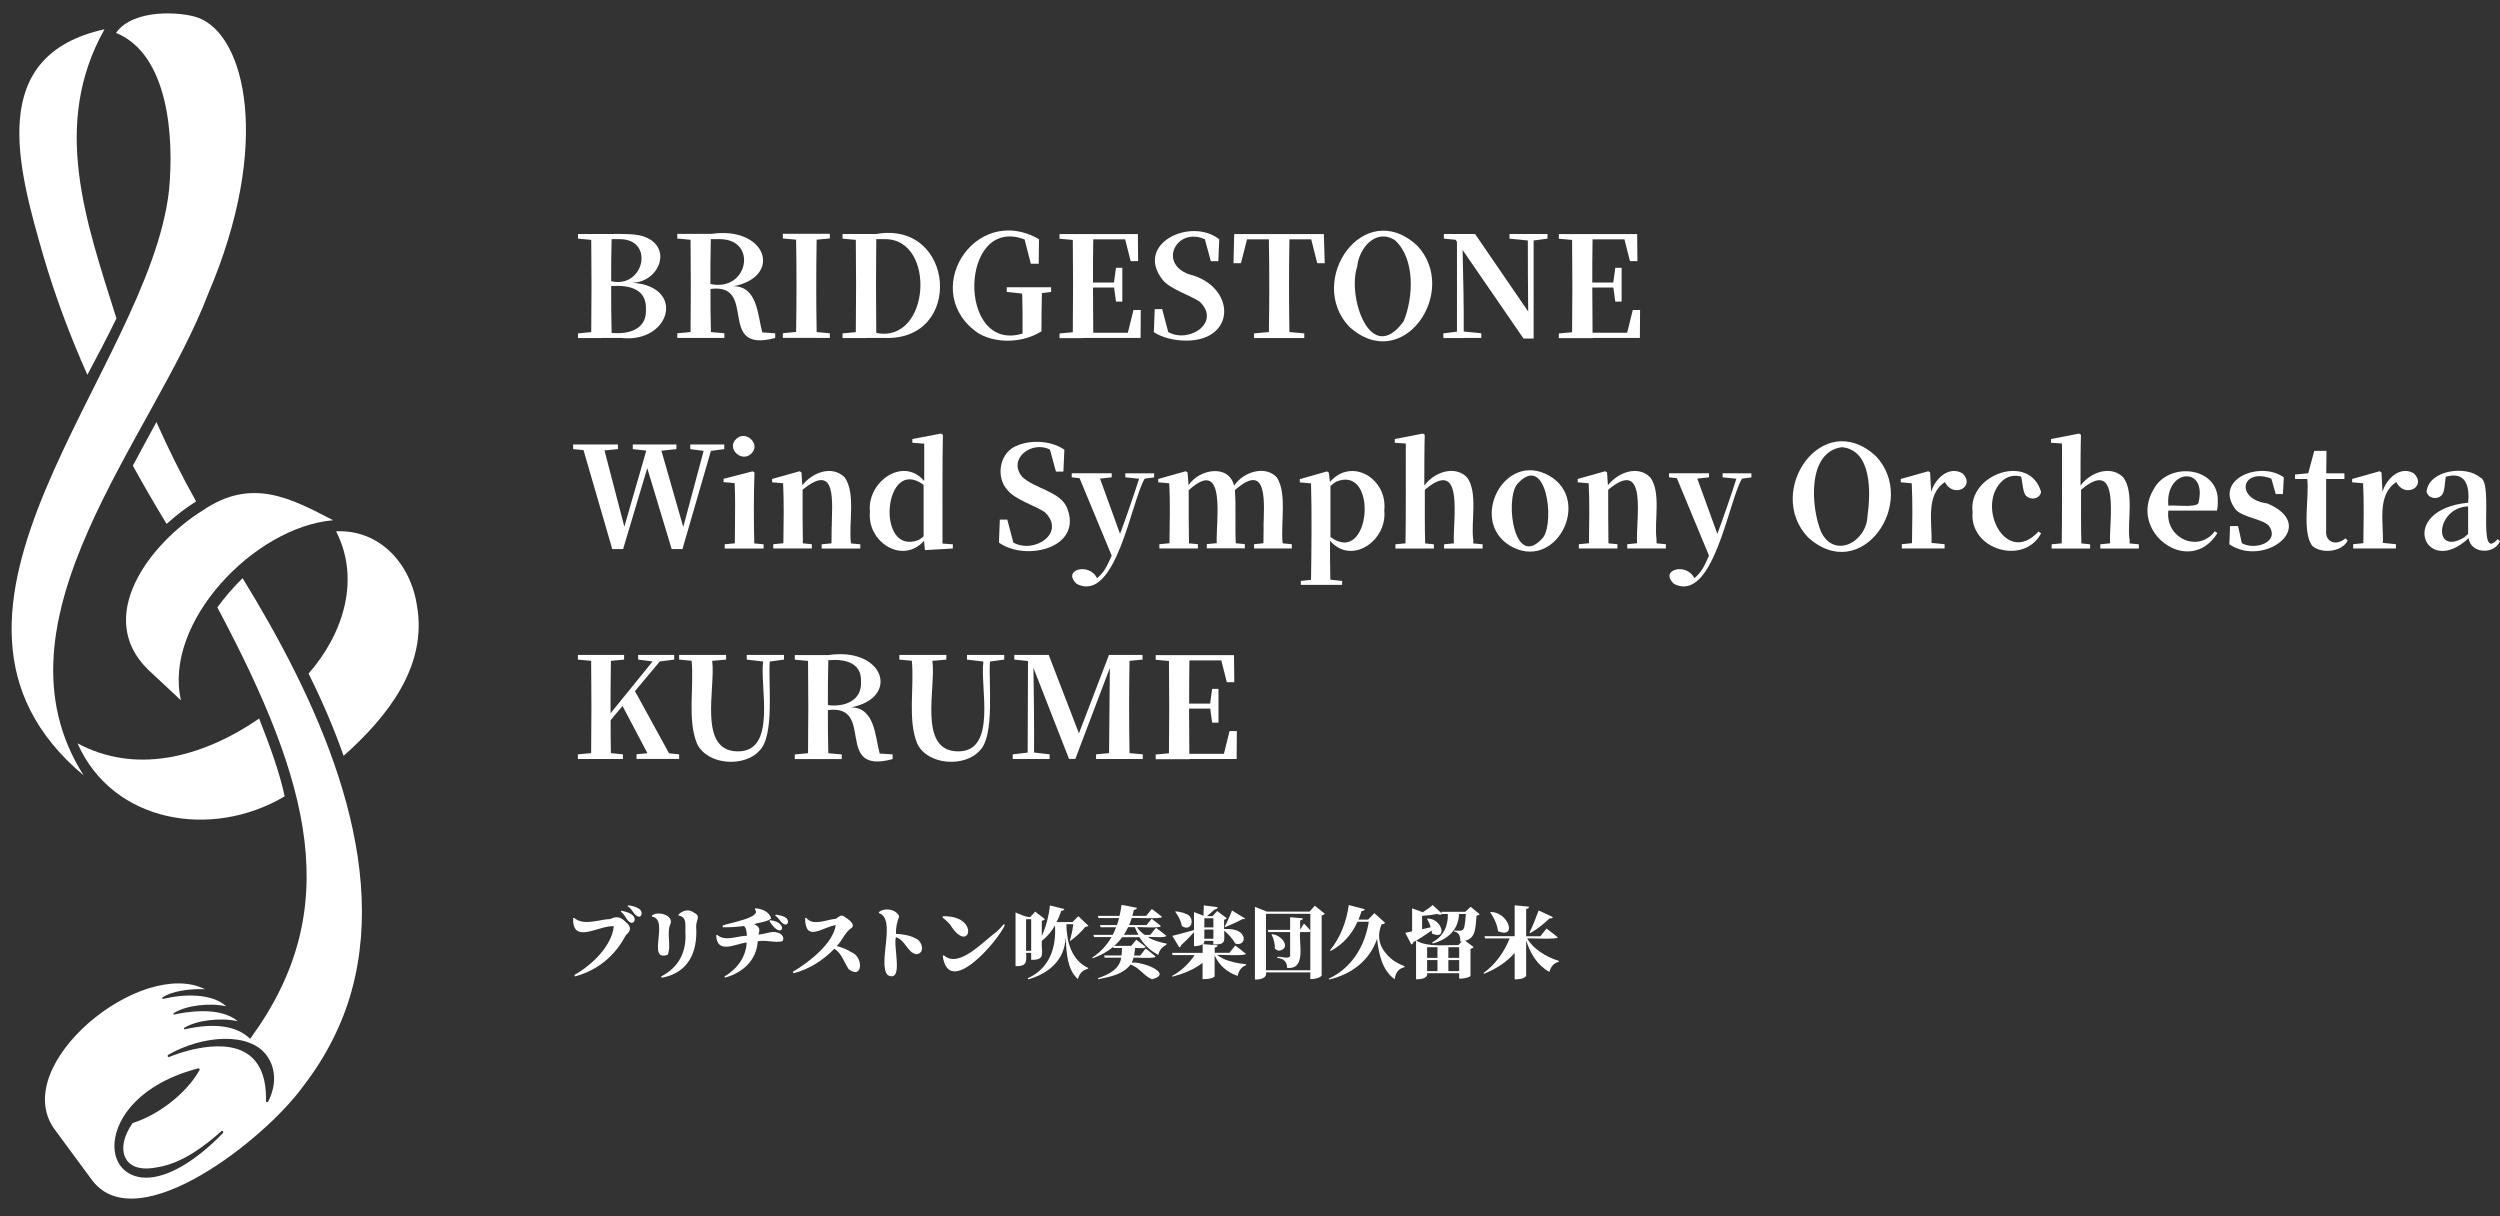 <svg width="370" height="180" viewBox="0 0 370 180" fill="none" xmlns="http://www.w3.org/2000/svg">
<rect x="0" y="0" width="370" height="180" fill="#333333" stroke="none"/>
<g clip-path="url(#clip0_4001_761)">
<path d="M94.56 134.491C94.131 134.192 93.533 134.062 92.961 133.984L92.883 134.114C93.676 134.582 93.754 135.453 94.521 135.674C95.171 135.661 95.028 134.738 94.573 134.491H94.56Z" fill="white"/>
<path d="M93.637 135.466C93.208 135.063 92.572 134.92 91.974 134.79L91.883 134.933C92.597 135.401 92.701 136.362 93.442 136.583C94.053 136.583 94.066 135.778 93.637 135.479V135.466Z" fill="white"/>
<path d="M92.532 136.388C91.844 135.687 91.181 135.57 90.336 136.011C88.66 136.076 86.372 137.077 84.969 135.843L84.826 135.895C84.696 139.858 88.673 136.908 90.843 137.077C90.544 140.014 87.607 142.834 84.995 144.303L85.112 144.511C88.543 143.562 91.051 141.418 92.636 138.39C93.468 137.727 93.429 137.064 92.532 136.401V136.388Z" fill="white"/>
<path d="M98.809 141.327C99.42 139.962 98.563 137.974 99.277 136.622C99.563 135.401 97.328 134.803 96.496 135.492V135.661C99.134 136.05 95.626 142.393 98.809 141.314V141.327Z" fill="white"/>
<path d="M102.708 135.076C101.955 134.491 101.084 134.725 100.434 135.336V135.505C101.708 135.713 101.396 136.895 101.435 137.909C101.643 140.82 100.499 143.159 97.835 144.524L97.939 144.706C101.89 143.991 103.267 140.885 103.033 137.207C102.942 136.31 103.839 135.57 102.695 135.076H102.708Z" fill="white"/>
<path d="M116.185 135.752C115.744 135.505 115.367 135.453 114.808 135.362L114.73 135.505C115.367 135.908 115.549 136.687 116.224 136.843C116.848 136.804 116.679 135.96 116.185 135.765V135.752Z" fill="white"/>
<path d="M115.094 138.026C114.158 137.714 113.235 138.312 112.222 138.299C112.56 137.584 112.391 137.077 111.585 136.791C112.339 136.492 113.586 136.466 114.132 135.921C113.872 134.946 112.793 134.504 111.806 134.426L111.702 134.556C112.91 135.83 107.816 136.57 106.932 136.999L106.984 137.233C108.024 137.272 109.168 137.168 110.116 137.051C110.493 137.402 110.493 137.987 110.532 138.494C109.142 138.494 107.309 139.403 106.152 138.364L105.996 138.416C106.1 141.275 108.804 139.702 110.506 139.481C110.415 141.665 109.077 143.419 107.218 144.524L107.309 144.693C109.986 143.926 111.962 142.107 112.144 139.313C113.3 139.066 114.717 139.572 115.77 139.313C116.224 138.832 115.679 138.156 115.081 138.026H115.094Z" fill="white"/>
<path d="M113.872 136.323C115.77 139.377 116.874 136.44 113.95 136.193L113.872 136.323Z" fill="white"/>
<path d="M126.024 140.937C125.4 140.521 124.594 140.209 123.84 140.014C124.685 139.17 125.062 137.922 126.076 137.311C126.621 136.7 125.439 135.986 124.984 135.674C124.399 135.232 124.139 135.791 123.658 135.986C122.307 136.102 120.331 137.116 119.305 135.83L119.149 135.895C119.201 139.546 121.696 137.207 123.684 136.921C123.32 139.624 119.772 142.38 117.329 143.835L117.446 144.043C119.837 143.432 121.852 142.081 123.489 140.417C124.62 141.132 124.906 142.419 125.608 143.445C127.713 145.044 127.804 141.626 126.05 140.95L126.024 140.937Z" fill="white"/>
<path d="M135.524 138.897C134.77 138.455 133.587 138.247 132.613 138.208C132.561 137.259 132.769 136.453 133.08 135.622C132.626 134.556 130.975 134.283 130.078 134.985V135.141C132.717 135.985 129.831 142.639 131.378 144.316C133.808 145.525 132.145 140.001 132.6 138.702C134.016 139.144 134.276 141.002 135.628 141.223C136.979 141.106 136.498 139.248 135.524 138.897Z" fill="white"/>
<path d="M140.657 136.895C143.503 141.483 145.18 135.44 139.566 135.609L139.475 135.765C139.968 136.154 140.319 136.479 140.657 136.895Z" fill="white"/>
<path d="M147.506 137.896C145.596 139.222 141.918 143.432 139.682 141.379L139.526 141.47C140.371 147.76 147.61 139.39 148.728 136.908L148.546 136.778C148.273 137.129 147.922 137.493 147.506 137.896Z" fill="white"/>
<path d="M158.566 138.299C158.501 138.624 158.423 138.936 158.345 139.196L158.423 139.248C159.19 138.702 160.034 137.909 160.619 137.181C160.84 137.142 160.957 137.142 161.087 137.012L159.593 135.596L158.722 136.466H156.382C156.642 135.959 156.863 135.414 157.071 134.803C157.292 134.79 157.461 134.725 157.526 134.543L155.395 134.01C155.226 135.557 154.81 137.142 154.186 138.546V136.284C154.368 136.245 154.537 136.167 154.654 136.037L153.211 134.92L152.497 135.7C152.055 135.856 150.716 135.206 150.3 135.05V142.99C151.964 143.029 151.938 142.393 151.86 141.028H152.614V142.055C154.953 142.146 154.017 140.768 154.199 139.235C154.966 138.637 155.642 137.844 156.136 136.973C156.343 140.248 155.343 143.341 152.094 144.784L152.198 144.94C155.33 144.043 157.604 141.99 157.708 138.728C157.851 140.911 157.89 143.445 159.528 144.901C159.748 144.095 160.203 143.575 161.022 143.38L161.061 143.263C158.579 142.12 157.851 139.364 157.825 136.778H158.852C158.787 137.259 158.696 137.779 158.592 138.273L158.566 138.299ZM151.86 140.716V136.037H152.614V140.716H151.86Z" fill="white"/>
<path d="M170.029 138.728C170.029 138.728 169.964 138.689 169.938 138.676C170.197 138.598 172.563 138.871 172.615 138.494C172.108 138.078 171.627 137.714 171.081 137.311L170.236 138.364H169.418C168.976 138.052 168.573 137.675 168.274 137.233C168.495 137.142 171.835 137.441 171.809 137.051C171.367 136.674 170.977 136.388 170.444 135.986L169.691 136.908H167.117C167.26 136.57 167.377 136.219 167.494 135.869C167.65 135.791 172.108 136.076 171.965 135.687C171.484 135.284 170.99 134.92 170.47 134.53L169.639 135.544H167.585C167.676 135.245 167.754 134.946 167.819 134.647C168.053 134.647 168.222 134.569 168.274 134.361L165.987 133.919C165.922 134.439 165.818 134.985 165.701 135.544H162.491L162.582 135.869H165.623C165.545 136.219 165.441 136.557 165.311 136.908H162.803L162.894 137.233H165.181C165.038 137.61 164.882 138 164.687 138.364H161.828L161.919 138.689H164.505C163.79 139.923 162.894 140.898 161.646 141.73L161.724 141.834C162.959 141.366 163.868 140.872 164.752 140.131L164.804 140.3H166.052C166.039 140.69 166.039 141.041 165.987 141.405H163.4L163.491 141.73H165.948C165.662 143.458 164.128 144.212 162.478 144.784L162.543 144.927C164.479 144.524 166.195 144.199 167.325 142.757C168.664 143.198 169.379 144.55 170.509 144.927C173.758 144.069 169.002 142.276 167.494 142.471C167.611 142.237 167.702 141.99 167.767 141.743C168.001 141.665 171.016 141.951 171.029 141.561C170.548 141.145 170.08 140.781 169.561 140.378L168.755 141.418H167.845C167.923 141.067 167.949 140.703 167.988 140.313C168.222 140.248 169.496 140.482 169.535 140.131C169.093 139.754 168.703 139.481 168.17 139.079L167.416 139.988H164.908C165.363 139.585 165.753 139.17 166.078 138.702H168.638C169.314 139.832 170.288 140.755 171.445 141.327C171.536 140.638 171.991 140.157 172.628 139.819L172.654 139.65C171.757 139.494 170.808 139.209 169.99 138.78L170.029 138.728ZM166.338 138.351C166.572 137.987 166.779 137.61 166.961 137.22H167.949C168.105 137.61 168.287 137.987 168.495 138.351H166.338Z" fill="white"/>
<path d="M182.05 135.466C181.829 135.985 181.543 136.622 181.257 137.09L181.335 137.207C182.141 136.869 183.194 136.427 183.934 135.998C184.129 136.05 184.246 136.024 184.285 135.947L182.336 134.751C182.271 134.946 182.167 135.193 182.05 135.479V135.466Z" fill="white"/>
<path d="M180.984 141.847C180.659 141.691 180.373 141.522 180.126 141.34C180.308 141.249 184.467 141.548 184.376 141.158C183.869 140.729 183.363 140.352 182.817 139.936L181.959 141.015H179.776V140.235C180.036 140.196 180.165 140.131 180.204 139.91L178.021 139.728C178.294 139.611 178.216 139.455 178.229 139.248H179.568V139.793C181.517 139.793 181.179 139.299 181.179 137.727C181.79 138.247 182.44 138.936 182.817 139.637C183.492 139.936 184.22 139.442 184.051 138.715C183.687 137.597 182.349 137.454 181.166 137.493V136.115C181.335 136.089 181.478 136.011 181.569 135.907L180.139 134.829L179.451 135.583H178.632C178.957 135.31 179.49 134.868 179.776 134.595C180.036 134.569 180.178 134.465 180.23 134.27L178.164 133.997C178.164 134.413 178.138 135.089 178.112 135.531L176.709 134.985V137.649C175.682 137.948 174.46 138.273 173.498 138.507L174.538 140.209C174.681 140.157 174.785 140.04 174.824 139.871C175.591 139.17 176.111 138.624 176.709 137.974V140.027C177.137 140.053 177.631 139.949 177.995 139.754V141.028H173.459L173.55 141.353H176.799C175.994 142.601 174.811 143.718 173.472 144.433L173.537 144.55C175.149 144.108 176.721 143.497 177.982 142.497V144.914C178.541 144.914 179.373 144.875 179.763 144.524V141.379C180.425 142.873 181.595 143.9 183.168 144.433C183.311 143.692 183.739 143.068 184.428 142.847V142.704C183.311 142.614 181.985 142.328 180.958 141.86L180.984 141.847ZM178.242 138.936V137.571H179.581V138.936H178.242ZM179.581 135.907V137.259H178.242V135.907H179.581Z" fill="white"/>
<path d="M175.474 135.245C175.123 135.063 174.629 134.946 174.005 134.881L173.927 134.933C174.369 135.531 174.798 136.297 174.915 137.051C176.397 138.039 177.007 135.713 175.474 135.232V135.245Z" fill="white"/>
<path d="M193.824 134.92H187.508L185.728 134.218V144.966C186.417 145.005 187.56 144.797 187.365 143.913H193.928V144.901C194.448 144.927 195.267 144.784 195.605 144.394V135.492C195.8 135.44 195.956 135.375 196.073 135.232L194.591 134.049L193.824 134.907V134.92ZM187.365 143.601V135.245H193.928V137.701C193.629 137.337 193.37 137.077 192.98 136.687L192.421 137.597V136.219C192.642 136.193 192.798 136.115 192.824 135.908L190.939 135.752V137.623H187.625L187.716 137.948H190.939V141.496C190.653 142.003 189.64 141.522 189.042 141.613V141.769C189.978 141.86 190.484 142.328 190.497 143.25C193.396 143.51 192.187 139.572 192.421 137.948C192.603 137.909 193.824 138.052 193.928 137.844V143.601H187.365Z" fill="white"/>
<path d="M189.289 140.703C191.186 140.391 189.692 138.338 188.288 138.273L188.184 138.325C188.509 138.923 188.717 139.676 188.665 140.378C188.873 140.573 189.081 140.69 189.289 140.703Z" fill="white"/>
<path d="M204.988 140.95C203.987 139.689 203.87 138.273 204.468 136.804C204.728 136.765 204.858 136.765 204.988 136.57L203.403 135.141L202.48 136.102H201.05C201.219 135.7 201.375 135.284 201.518 134.829C201.739 134.829 201.921 134.777 201.986 134.569L199.621 133.945C199.309 136.349 198.347 138.819 196.839 140.651L196.943 140.742C198.737 139.78 200.076 138.299 200.907 136.414H202.584C201.999 140.027 200.076 143.263 196.645 144.849L196.723 144.966C200.076 144.173 202.714 142.133 203.805 138.949C204.052 141.119 204.533 143.601 206.418 144.927C206.535 143.991 206.95 143.354 207.86 143.146V142.99C206.665 142.536 205.69 141.899 204.988 140.924V140.95Z" fill="white"/>
<path d="M216.853 134.946H213.305L213.396 135.206L212.032 133.945C211.642 134.296 211.07 134.699 210.576 135.011L208.991 134.439V137.844C208.562 137.935 208.211 138 207.977 138.052L208.874 139.78C209.017 139.741 209.121 139.637 209.173 139.455C209.316 139.377 209.446 139.286 209.576 139.208V144.94C210.186 144.94 211.382 144.836 211.213 144.03H215.957V144.836C216.464 144.862 217.243 144.745 217.633 144.459V140.43C217.828 140.391 217.984 140.313 218.088 140.17L216.84 139.221C218.53 138.858 218.348 137.038 218.53 135.518C218.725 135.492 218.868 135.427 218.998 135.31L217.659 134.205L216.879 134.933L216.853 134.946ZM212.747 141.769H211.213V140.183H212.747V141.769ZM214.358 140.183H215.957V141.769H214.358V140.183ZM211.213 142.094H212.747V143.731H211.213V142.094ZM214.358 143.731V142.094H215.957V143.731H214.358ZM216.775 136.869C216.684 138.026 215.97 137.714 215.19 137.714V137.844C215.957 137.987 216.152 138.611 216.113 139.325C216.191 139.325 216.269 139.325 216.347 139.325L215.84 139.884C213.812 139.806 211.473 140.235 209.602 139.221C210.511 138.663 211.148 138.247 211.876 137.714C211.902 137.87 211.928 138.026 211.928 138.169C214.319 139.234 213.409 135.933 211.291 135.946L211.187 135.998C211.421 136.362 211.629 136.804 211.746 137.233C211.317 137.337 210.888 137.441 210.472 137.532V135.544C211.187 135.505 212.006 135.401 212.682 135.271C213.046 135.401 213.305 135.401 213.448 135.271H214.28C214.345 137.051 213.63 138.585 211.954 139.481L212.058 139.637C214.306 139.014 215.879 137.571 215.931 135.271H216.944C216.905 135.959 216.84 136.492 216.775 136.869Z" fill="white"/>
<path d="M227.9 140.859C227.146 140.326 226.484 139.676 226.016 138.897C226.185 138.806 230.668 139.105 230.538 138.715C230.006 138.26 229.46 137.87 228.888 137.428L227.965 138.572H225.873V134.517C226.133 134.478 226.263 134.413 226.302 134.192L224.17 133.984V138.559H219.7L219.791 138.884H223.429C222.676 140.833 221.298 142.782 219.557 144.004L219.635 144.121C221.48 143.367 222.936 142.419 224.17 141.041V144.94C224.703 144.966 225.548 144.875 225.873 144.446V139.157C226.458 141.106 227.51 142.834 229.304 143.848C229.499 143.12 229.967 142.51 230.681 142.354L230.72 142.211C229.746 141.925 228.758 141.457 227.913 140.859H227.9Z" fill="white"/>
<path d="M229.33 135.921C229.538 135.947 229.746 135.921 229.837 135.739L227.718 134.751C227.328 135.817 226.848 137.051 226.367 138.026L226.471 138.104C227.471 137.545 228.485 136.739 229.33 135.921Z" fill="white"/>
<path d="M221.48 136.83C221.597 137.168 221.675 137.493 221.714 137.831C224.612 138.962 223.222 134.972 220.635 134.972L220.544 135.024C220.934 135.557 221.259 136.193 221.48 136.83Z" fill="white"/>
<path d="M89.037 50.016C89.764 50.016 91.22 50.016 91.948 50.016C99.2 50.848 101.617 42.361 93.533 41.842C97.497 41.816 99.589 36.721 95.522 35.096C94.404 34.564 92 34.616 90.531 34.629C89.062 34.629 87.022 34.629 85.54 34.629V35.317L87.503 35.499C87.555 40.048 87.555 44.623 87.503 49.158L85.54 49.34V50.029H89.023L89.037 50.016ZM95.6 45.831C95.716 48.794 93 49.496 90.518 49.275C90.453 46.936 90.453 44.779 90.453 42.335C93.13 42.166 95.73 42.725 95.6 45.818V45.831ZM91.675 35.395C96.951 35.356 95.34 42.751 90.453 41.621C90.453 39.502 90.453 37.475 90.518 35.395H91.675Z" fill="white"/>
<path d="M105.23 50.016H107.205V49.327L105.217 49.145C105.152 47.001 105.152 44.935 105.152 42.764C112.287 41.855 105.892 52.407 114.73 50.016V49.327L112.819 49.197C112.131 46.663 112.118 42.387 108.57 42.361C115.86 40.945 113.521 33.42 105.23 34.616C103.761 34.616 101.721 34.616 100.239 34.616V35.304L102.202 35.486C102.254 40.035 102.254 44.61 102.202 49.145L100.239 49.327V50.016H105.23ZM106.659 35.395C112.157 35.512 110.714 43.232 105.139 42.036C105.139 39.697 105.139 37.631 105.204 35.395H106.659Z" fill="white"/>
<path d="M120.877 50.016H122.813V49.327L120.864 49.145C120.786 44.597 120.786 40.022 120.864 35.473L122.813 35.291V34.603H115.86V35.291L117.823 35.473C117.901 40.022 117.901 44.597 117.823 49.132L115.86 49.314V50.003H120.89L120.877 50.016Z" fill="white"/>
<path d="M128.181 50.016C128.87 50.016 130.26 50.016 130.949 50.016C142.698 50.445 141.346 32.601 129.701 34.629C128.22 34.629 126.179 34.629 124.698 34.629V35.317L126.66 35.499C126.712 40.022 126.712 44.675 126.66 49.158L124.698 49.34V50.029H128.181V50.016ZM130.988 35.395C138.604 35.369 137.694 50.887 129.688 49.275C129.636 44.701 129.636 39.983 129.688 35.395H130.988Z" fill="white"/>
<path d="M144.959 49.418C147.649 50.9 151.47 50.718 154.134 49.041C154.134 47.105 154.16 45.233 154.199 43.375L155.564 43.206V42.517H149.001V43.206L151.288 43.453C151.34 45.402 151.353 47.391 151.34 49.366C141.593 52.329 141.944 31.77 151.639 35.434L152.562 39.034H153.731L153.77 35.395C144.114 29.898 135.849 43.453 144.946 49.418H144.959Z" fill="white"/>
<path d="M160.294 50.016H168.807L168.833 45.883H167.754L166.922 49.249H161.802C161.776 46.988 161.763 44.883 161.763 42.556H164.882L165.168 44.636H166.104V39.632H165.168L164.869 41.816H161.763C161.763 39.632 161.763 37.553 161.802 35.421H166.519L167.338 38.644H168.443L168.404 34.642H156.811V35.33L158.774 35.512C158.826 40.061 158.826 44.636 158.774 49.171L156.811 49.353V50.042H160.294V50.016Z" fill="white"/>
<path d="M175.448 50.419C183.142 50.445 182.869 42.27 175.968 40.594C171.354 38.93 174.187 33.55 178.32 35.408L179.204 38.657H180.308L180.451 35.421C176.28 32.094 167.884 36.045 172.056 41.4C173.135 42.777 175.994 43.622 177.54 44.636C180.776 47.703 175.994 50.887 172.901 49.145L172.004 45.753H170.899L170.769 49.158C172.004 49.99 173.901 50.406 175.448 50.406V50.419Z" fill="white"/>
<path d="M184.571 35.421H187.794C187.872 39.983 187.872 44.584 187.794 49.145L185.598 49.34V50.029H193.032V49.34L190.835 49.145C190.757 44.584 190.757 39.983 190.835 35.421H194.058L194.955 38.956H196.06L195.93 34.642H182.661L182.557 38.956H183.661L184.558 35.421H184.571Z" fill="white"/>
<path d="M199.673 48.34C207.6 55.565 216.126 43.102 209.719 36.318C201.791 29.105 193.279 41.543 199.673 48.34ZM200.868 39.45C201.141 36.63 203.714 33.732 206.483 35.577C209.472 38.346 209.186 44.025 207.743 47.547C202.831 54.318 199.348 43.856 200.868 39.463V39.45Z" fill="white"/>
<path d="M216.633 50.016H219.232V49.327L216.633 49.067C216.672 46.338 216.542 39.788 216.464 36.994L225.483 50.107H226.977V35.59L229.031 35.317V34.629H223.404V35.317L226.12 35.59C226.12 38.203 226.133 43.492 226.172 46.104L218.309 34.629H213.695V35.317L215.424 35.486L215.632 35.798V49.08L213.617 49.34V50.029H216.633V50.016Z" fill="white"/>
<path d="M235.698 50.016H242.703L242.729 45.883H241.65L240.818 49.249H235.698C235.672 46.988 235.659 44.883 235.659 42.556H238.778L239.064 44.636H240V39.632H239.064L238.765 41.816H235.659C235.659 39.632 235.659 37.553 235.698 35.421H240.415L241.234 38.644H242.339L242.3 34.642H230.707V35.33L232.67 35.512C232.722 40.061 232.722 44.636 232.67 49.171L230.707 49.353V50.042H235.711L235.698 50.016Z" fill="white"/>
<path d="M90.596 81.259H92.221L95.794 69.289L99.407 81.259H101.006L105.217 66.729L107.192 66.469V65.78H102.163V66.469L104.138 66.729L101.123 77.997L97.887 66.703L100.109 66.469V65.78H93.65V66.469L95.651 66.69L92.402 77.945L89.465 66.664L91.454 66.469V65.78H84.826V66.469L86.359 66.612L90.609 81.246L90.596 81.259Z" fill="white"/>
<path d="M108.778 77.971C108.778 78.816 108.765 79.621 108.752 80.414L107.257 80.557V81.181H113.014V80.557L111.637 80.427C111.546 77.113 111.546 73.227 111.663 69.926L111.39 69.757L107.088 70.862V71.356L108.726 71.499C108.83 73.617 108.791 75.761 108.778 77.971Z" fill="white"/>
<path d="M111.182 67.145C112.676 65.741 110.376 63.584 108.96 64.962C107.452 66.378 109.778 68.523 111.182 67.145Z" fill="white"/>
<path d="M123.086 77.984C123.086 78.829 123.073 79.621 123.06 80.414L121.605 80.557V81.181H127.323V80.557L125.946 80.427C125.556 77.503 126.699 73.097 125.023 70.667C123.203 68.808 120.266 69.874 118.746 71.824L118.616 69.913L118.343 69.744L114.275 70.888V71.382L115.9 71.525C116.042 74.397 115.978 77.477 115.939 80.401L114.444 80.544V81.168H120.149V80.544L118.824 80.414C118.772 78.075 118.785 74.839 118.785 72.486C123.957 68.211 123.112 74.54 123.099 77.971L123.086 77.984Z" fill="white"/>
<path d="M135.017 65.533L136.784 65.663V71.187C133.613 67.47 128.272 71.395 128.753 75.722C128.272 80.18 133.561 83.624 136.758 80.037L136.888 81.415L141.021 81.181V80.557L139.487 80.453C139.487 78.023 139.461 66.521 139.552 64.351L139.266 64.169L135.03 64.975V65.533H135.017ZM135.887 79.946C129.545 82.285 130.767 67.34 136.693 71.759V79.387C136.42 79.634 136.147 79.816 135.887 79.946Z" fill="white"/>
<path d="M150.69 65.897C147.935 66.768 147.272 70.602 149.131 72.551C150.209 73.929 153.068 74.774 154.615 75.787C157.851 78.855 153.068 82.039 149.975 80.297L149.079 76.905H147.974L147.844 80.31C151.847 83.156 160.385 81.09 157.89 75.073C156.785 72.681 153.081 72.305 151.275 70.563C149.079 67.886 152.744 65.144 155.395 66.547L156.278 69.796H157.383L157.526 66.56C155.668 65.248 152.757 65.066 150.677 65.884L150.69 65.897Z" fill="white"/>
<path d="M166.546 70.641L168.586 70.849C167.936 72.902 166.533 77.009 165.766 79.01L162.803 70.836L164.531 70.641V70.043H158.618V70.641L159.775 70.771L164.531 82.234C163.881 83.702 163.439 84.703 162.361 85.573C161.23 83.182 157.071 84.326 159.359 86.418C165.181 89.355 167.442 74.059 169.418 70.836L170.808 70.654V70.056H166.546V70.654V70.641Z" fill="white"/>
<path d="M187.014 77.984C187.014 78.829 187.001 79.608 186.988 80.401L185.598 80.544V81.168H191.186V80.544L189.834 80.414C189.497 77.503 190.523 73.123 188.99 70.68C187.287 68.795 183.999 69.822 182.648 71.888C181.829 68.6 177.449 69.445 175.903 71.811L175.76 69.913L175.487 69.744L171.419 70.888V71.382L173.043 71.525C173.212 74.397 173.108 77.477 173.082 80.401L171.588 80.544V81.168H177.293V80.544L175.968 80.414C175.916 78.088 175.929 74.891 175.929 72.551C181.608 67.392 179.931 77.256 180.074 80.388L178.606 80.531V81.155H184.233V80.531L182.895 80.401C182.765 77.906 182.947 75.008 182.765 72.538C187.742 68.133 187.066 74.592 187.001 77.971L187.014 77.984Z" fill="white"/>
<path d="M192.395 71.395L194.032 71.538C194.162 75.748 194.097 81.584 194.032 85.82L192.525 85.976V86.561H198.633V85.976L196.891 85.794C196.852 83.897 196.839 81.909 196.839 80.037C200.088 83.728 205.352 79.959 204.871 75.553C205.404 70.888 200.075 67.587 196.826 71.33L196.67 69.952L196.397 69.77L192.369 70.914V71.408L192.395 71.395ZM197.814 71.265C204.052 68.769 202.883 83.897 196.904 79.478V71.941C197.229 71.629 197.541 71.395 197.814 71.265Z" fill="white"/>
<path d="M218.023 79.79C217.711 77.074 218.738 72.824 217.126 70.654C215.281 68.795 212.266 69.874 210.797 71.862C210.797 70.004 210.797 66.183 210.862 64.351L210.589 64.169L206.431 64.975V65.533L208.055 65.637C208.055 68.692 208.081 77.503 208.016 80.414L206.522 80.557V81.181H212.214V80.557L210.927 80.427C210.849 78.088 210.875 74.839 210.875 72.486C216.841 67.457 214.956 77.178 215.177 80.414L213.721 80.557V81.181H219.427V80.557L218.049 80.427C218.049 80.232 218.049 80.024 218.049 79.79H218.023Z" fill="white"/>
<path d="M229.265 70.394C222.624 66.651 217.334 77.1 223.52 80.791C230.252 84.703 235.685 74.033 229.265 70.394ZM228.407 79.517C224.144 84.508 222.702 74.215 224.495 71.707C228.797 66.781 230.148 76.97 228.407 79.517Z" fill="white"/>
<path d="M245.159 79.79C244.821 77.061 245.861 72.876 244.249 70.667C242.443 68.808 239.493 69.874 237.972 71.824L237.842 69.913L237.569 69.744L233.501 70.888V71.382L235.126 71.525C235.269 74.397 235.204 77.477 235.165 80.401L233.67 80.544V81.168H239.376V80.544L238.05 80.414C238.011 78.075 238.011 74.839 238.011 72.486C244.028 67.444 242.04 77.139 242.287 80.401L240.831 80.544V81.168H246.55V80.544L245.172 80.414C245.172 80.219 245.172 80.011 245.159 79.777V79.79Z" fill="white"/>
<path d="M257.246 70.043H254.945V70.641L256.986 70.849C256.336 72.902 254.932 77.009 254.165 79.01L251.202 70.836L252.931 70.641V70.043H247.018V70.641L248.174 70.771L252.931 82.234C252.281 83.702 251.839 84.703 250.76 85.573C249.617 83.182 245.471 84.326 247.758 86.418C253.581 89.355 255.842 74.059 257.817 70.836L259.208 70.654V70.056H257.259L257.246 70.043Z" fill="white"/>
<path d="M277.611 67.483C269.683 60.27 261.17 72.707 267.564 79.504C275.479 86.73 284.018 74.267 277.611 67.483ZM276.389 76.372C276.259 80.232 271.463 82.779 269.514 78.698C268.019 75.073 267.422 66.885 272.594 66.183C277.078 66.599 276.87 72.993 276.389 76.372Z" fill="white"/>
<path d="M290.373 70.017C288.397 68.925 286.357 70.875 285.811 72.798L285.655 69.913L285.382 69.744L281.314 70.888V71.382L282.939 71.525C283.082 74.384 283.017 77.464 282.978 80.388L281.47 80.544V81.168H287.8V80.544L285.863 80.349C285.993 77.347 284.94 73.253 287.852 71.343C289.099 73.851 292.517 71.98 290.386 70.004L290.373 70.017Z" fill="white"/>
<path d="M296.533 71.005C297.26 70.433 298.222 70.29 299.119 70.524C299.34 71.239 299.353 72.967 299.886 73.409C300.6 74.059 301.848 73.864 302.082 72.824C300.458 66.976 291.217 70.134 291.945 75.774C291.412 81.337 299.535 83.767 302.082 78.932L301.705 78.659C296.78 84.014 292.231 74.527 296.533 71.005Z" fill="white"/>
<path d="M315.156 79.79C314.844 77.074 315.871 72.824 314.247 70.654C312.401 68.795 309.386 69.874 307.917 71.862C307.917 70.004 307.917 66.183 307.982 64.351L307.71 64.169L303.551 64.975V65.533L305.175 65.637C305.175 68.692 305.201 77.503 305.136 80.414L303.642 80.557V81.181H309.334V80.557L308.047 80.427C307.969 78.088 307.995 74.839 307.995 72.486C313.961 67.457 312.089 77.178 312.297 80.414L310.842 80.557V81.181H316.547V80.557L315.182 80.427C315.182 80.232 315.182 80.024 315.182 79.79H315.156Z" fill="white"/>
<path d="M328.23 74.306C328.503 69.055 320.953 68.224 318.743 72.408C314.896 78.751 324.072 85.508 328.179 78.894L327.802 78.621C325.358 81.883 320.433 79.673 320.914 75.566H328.114C328.191 75.203 328.243 74.787 328.243 74.293L328.23 74.306ZM325.358 74.475C324.994 75.177 321.563 74.709 320.914 74.839C320.407 69.367 326.788 68.86 325.358 74.475Z" fill="white"/>
<path d="M335.56 74.514C330.713 73.851 331.739 69.146 336.158 70.836L336.808 73.123H337.873L338.003 70.654C334.585 68.146 327.593 70.875 330.804 75.32C331.804 76.58 334.715 76.749 335.768 77.776C337.562 80.284 333.663 81.48 331.791 80.388L331.232 77.854H330.05L329.946 80.557C335.144 84.066 343.319 77.815 335.573 74.514H335.56Z" fill="white"/>
<path d="M346.386 80.128C345.268 80.622 344.164 79.946 344.268 78.608V70.888H346.971V70.056H344.281L344.32 66.729H342.513L341.616 70.043L339.667 70.225V70.888H341.473C341.811 73.461 340.642 78.712 342.214 80.778C343.514 81.987 346.555 81.74 347.452 80.024L347.14 79.673C346.867 79.881 346.62 80.037 346.386 80.141V80.128Z" fill="white"/>
<path d="M357.173 70.017C355.197 68.912 353.157 70.875 352.611 72.798L352.455 69.913L352.182 69.744L348.115 70.888V71.382L349.739 71.525C349.882 74.384 349.817 77.464 349.778 80.388L348.27 80.544V81.168H354.6V80.544L352.663 80.349C352.793 77.347 351.74 73.253 354.652 71.343C355.899 73.851 359.317 71.98 357.186 70.004L357.173 70.017Z" fill="white"/>
<path d="M369.649 79.79C366.465 83.403 369.168 71.33 367.063 70.667C365.01 68.847 359.486 69.523 359.135 72.746C359.317 73.747 360.643 74.007 361.332 73.331C361.851 72.902 361.838 71.265 361.968 70.563C364.893 69.718 365.542 71.876 365.282 74.397C354.665 75.463 358.901 85.677 365.36 79.647C365.659 81.96 369.142 82.129 370 80.089L369.649 79.803V79.79ZM364.711 79.53C359.98 82.363 360.5 75.112 365.282 74.943V79.023C365.075 79.218 364.88 79.387 364.711 79.53Z" fill="white"/>
<path d="M100.512 112.333V111.644L99.018 111.488L93.975 102.287L97.653 97.894L99.784 97.621V96.932H94.443V97.621L96.587 97.894L90.362 105.562C90.362 103.001 90.362 100.363 90.414 97.803L92.364 97.621V96.932H85.528V97.621L87.49 97.803C87.542 102.352 87.542 106.926 87.49 111.462L85.528 111.644V112.333H92.195V111.644L90.414 111.462C90.375 109.824 90.375 108.148 90.375 106.588L92.13 104.483L95.82 111.475L94.209 111.631V112.32H100.499L100.512 112.333Z" fill="white"/>
<path d="M112.404 111.085C114.678 108.915 113.677 100.974 113.924 97.907L116.029 97.621V96.932H110.519V97.621L112.949 97.907C112.404 101.585 115.081 111.345 109.103 111.202C103.228 111.085 105.957 101.715 105.399 97.803L107.465 97.621V96.932H100.512V97.621L102.358 97.79C102.734 101.624 101.708 106.588 103.163 110.071C104.723 113.307 110.246 113.567 112.404 111.085Z" fill="white"/>
<path d="M132.106 112.333V111.644L130.195 111.527C129.506 108.993 129.493 104.717 125.958 104.691C133.249 103.274 130.91 95.749 122.618 96.945C121.15 96.945 119.109 96.945 117.628 96.945V97.634L119.59 97.816C119.642 102.364 119.642 106.939 119.59 111.475L117.628 111.657V112.346H124.581V111.657L122.592 111.475C122.527 109.33 122.527 107.264 122.527 105.094C129.662 104.184 123.268 114.737 132.106 112.346V112.333ZM122.527 104.353C122.527 102.014 122.527 99.947 122.592 97.712C124.984 97.504 127.57 98.024 127.427 100.909C127.583 103.716 124.945 104.691 122.527 104.353Z" fill="white"/>
<path d="M144.998 111.085C147.272 108.915 146.272 100.974 146.518 97.907L148.624 97.621V96.932H143.113V97.621L145.544 97.907C144.998 101.585 147.675 111.345 141.697 111.202C135.823 111.085 138.552 101.715 137.993 97.803L140.059 97.621V96.932H133.106V97.621L134.952 97.79C135.329 101.624 134.302 106.588 135.758 110.071C137.317 113.307 142.841 113.567 144.998 111.085Z" fill="white"/>
<path d="M153.042 112.333H155.343V111.644L153.042 111.371C153.068 108.252 153.016 101.962 152.951 98.856L158.215 112.32H159.151L164.258 98.843C164.206 102.481 164.193 107.823 164.141 111.462L162.218 111.644V112.333H169.132V111.644L167.169 111.462C167.091 106.926 167.091 102.339 167.169 97.803L169.093 97.621V96.932H164.128L159.683 108.538L155.213 96.932H150.118V97.621L152.146 97.829L152.094 111.384L149.884 111.644V112.333H153.016H153.042Z" fill="white"/>
<path d="M176.02 112.333H183.024L183.05 108.2H181.972L181.14 111.566H176.02C175.994 109.304 175.981 107.199 175.981 104.873H179.113L179.398 106.952H180.334V101.949H179.398L179.1 104.132H175.994C175.994 101.949 175.994 99.869 176.033 97.738H180.75L181.569 100.961H182.674L182.635 96.958H171.042V97.647L173.004 97.829C173.056 102.378 173.056 106.952 173.004 111.488L171.042 111.67V112.359H176.046L176.02 112.333Z" fill="white"/>
<path d="M61.719 89.693C60.809 83.455 56.208 78.335 49.736 78.634C53.388 85.729 50.815 93.826 45.668 99.687C47.8 104.002 49.398 107.732 50.854 111.865C57.43 106.016 63.252 98.557 61.719 89.693Z" fill="white"/>
<path d="M23.159 62.453C22.002 64.572 20.82 66.742 19.663 68.925C21.197 71.707 22.873 74.592 24.654 77.542C26.018 76.307 27.513 75.164 29.02 74.202C26.954 70.524 24.979 66.586 23.146 62.453H23.159Z" fill="white"/>
<path d="M6.42 37.878C8.148 43.752 10.28 49.522 12.931 55.474C14.374 52.758 15.868 49.951 17.233 47.118C12.71 32.744 7.551 18.448 15.465 4.335C-1.989 8.168 2.573 24.557 6.42 37.878Z" fill="white"/>
<path d="M29.943 75.579C22.041 80.544 13.958 91.331 21.924 99.115L26.785 103.651C24.134 92.201 37.546 77.997 49.307 76.996C43.03 73.747 37.234 70.576 29.956 75.579H29.943Z" fill="white"/>
<path d="M24.744 112.125C20.105 112.878 15.608 112.216 11.476 110.019C16.674 121.781 31.308 124.276 42.133 117.856C41.341 114.191 40.002 110.565 38.352 106.341C34.245 109.187 29.527 111.358 24.744 112.138V112.125Z" fill="white"/>
<path d="M29.28 2.606C26.876 1.748 19.741 1.229 17.168 4.867C24.913 8.026 25.784 20.177 25.017 28.143C22.093 54.812 -16.492 90.564 12.385 114.763C-2.261 91.799 22.73 64.767 30.788 43.531C40.327 21.269 36.272 5.101 29.28 2.606Z" fill="white"/>
<path d="M35.882 85.587C34.544 86.912 33.27 88.381 32.165 89.888C46.084 116.049 50.997 134.608 37.091 153.647L37.026 153.751C35.063 151.828 31.801 151.334 27.357 152.335C27.292 152.335 27.24 152.322 27.227 152.27C27.201 152.218 27.227 152.153 27.266 152.127C29.046 150.996 32.633 150.567 35.193 151.139C32.477 148.852 27.357 149.8 25.797 150.151C25.745 150.164 25.68 150.138 25.667 150.086C25.654 150.034 25.667 149.969 25.719 149.943C27.5 148.813 30.957 148.371 33.478 148.93C31.36 146.98 27.188 147.097 24.147 147.838C24.095 147.838 24.03 147.825 24.017 147.773C23.991 147.721 24.017 147.656 24.056 147.63C25.381 146.668 28.227 146.291 30.359 146.408C20.846 141.678 1.416 157.52 7.979 167.007L13.711 174.779C20.456 183.395 39.196 168.619 44.862 160.782C48.255 156.376 50.672 151.607 52.049 146.616C57.69 126.082 46.552 102.91 35.921 85.6L35.882 85.587ZM32.997 167.696C28.838 171.972 24.77 174.298 21.625 174.298C20.833 174.298 20.105 174.155 19.442 173.843C17.688 173.037 16.765 171.244 16.96 169.022C17.272 165.409 20.703 160.379 29.332 158.118C29.397 158.105 29.475 158.118 29.514 158.183C29.553 158.235 29.566 158.313 29.527 158.378C27.63 161.757 23.562 164.967 19.624 166.215C18.195 168.242 17.844 170.321 18.727 171.647C19.507 172.83 21.158 173.219 23.367 172.739C27.071 172.154 30.502 169.425 32.75 167.423C32.815 167.358 32.932 167.358 32.997 167.423C33.062 167.488 33.062 167.605 32.997 167.67V167.696ZM39.703 163.03C39.703 163.03 39.612 163.121 39.547 163.121C39.534 163.121 39.508 163.121 39.495 163.121C39.417 163.095 39.365 163.03 39.365 162.952C39.443 159.599 38.52 157.26 36.636 155.987C32.529 153.231 25.134 156.389 25.056 156.428C24.965 156.467 24.875 156.428 24.823 156.35C24.784 156.272 24.823 156.168 24.887 156.117C29.917 153.218 37.026 152.621 39.573 156.35C41.73 159.509 39.703 163.017 39.677 163.043L39.703 163.03Z" fill="white"/>
</g>
<defs>
<clipPath id="clip0_4001_761">
<rect width="370" height="178.71" fill="white" transform="translate(0 0.306)"/>
</clipPath>
</defs>
</svg>
